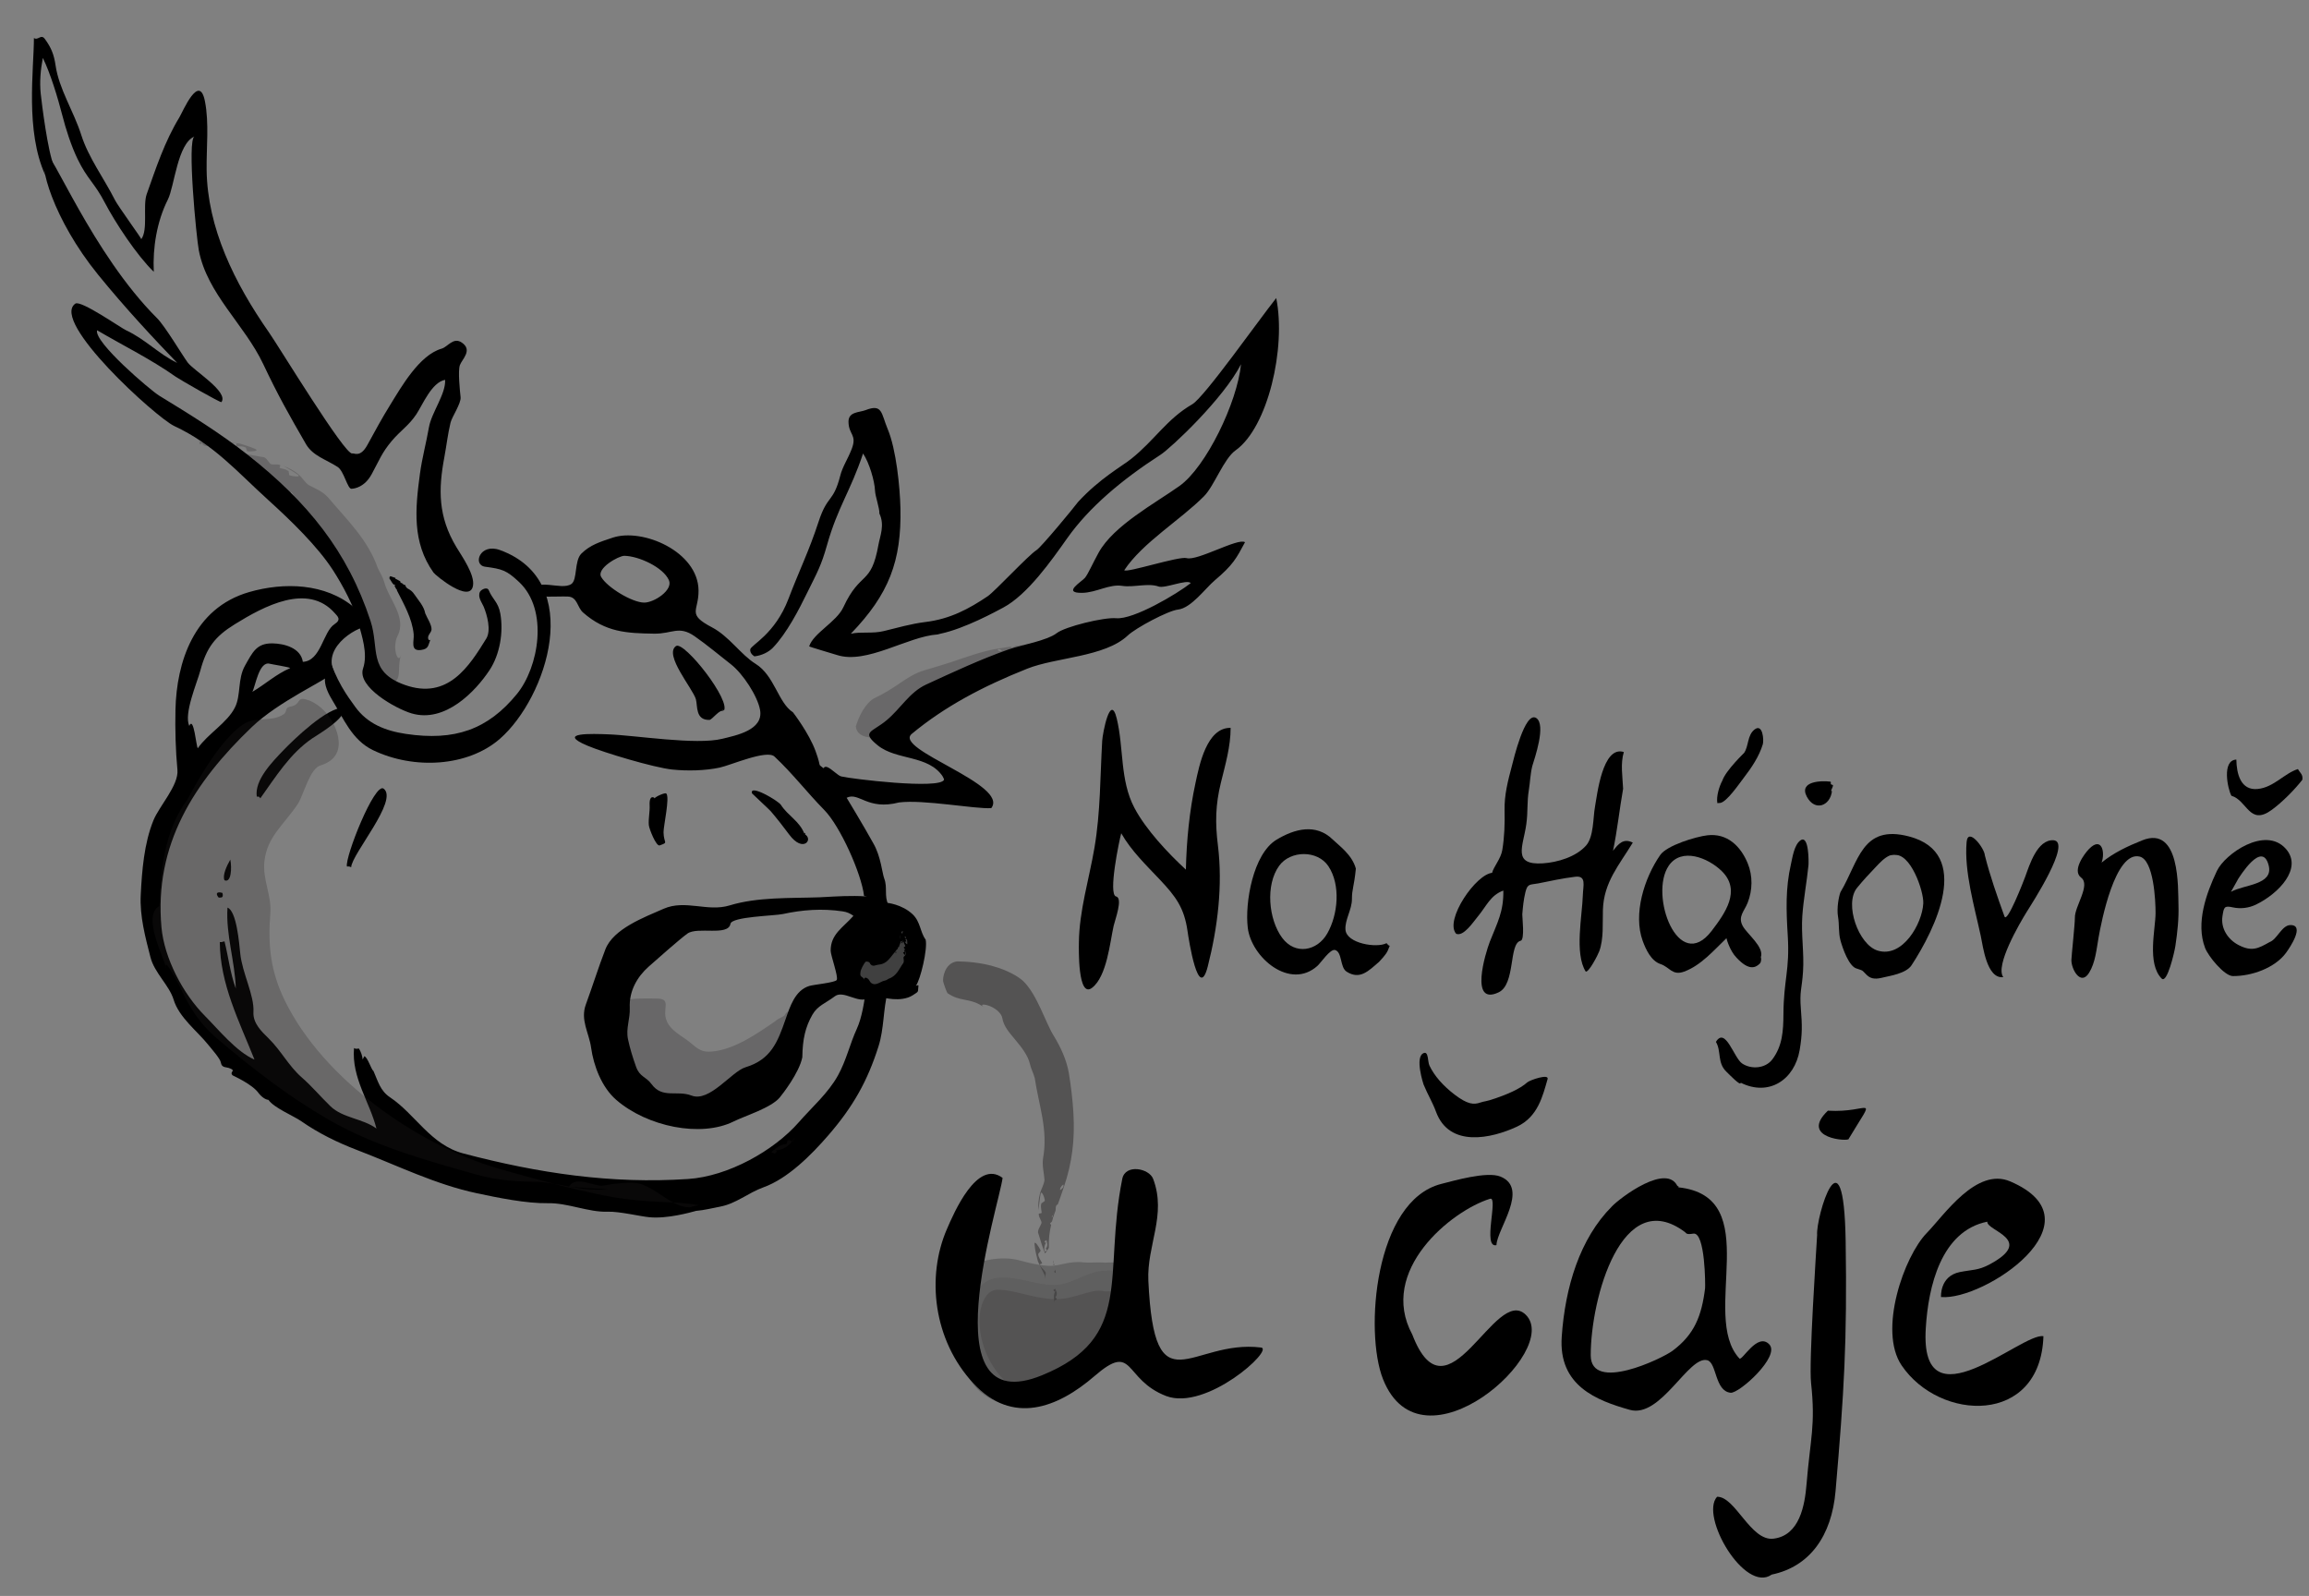<?xml version="1.0" encoding="utf-8"?>
<!-- Generator: Adobe Illustrator 15.0.0, SVG Export Plug-In . SVG Version: 6.00 Build 0)  -->
<!DOCTYPE svg PUBLIC "-//W3C//DTD SVG 1.1//EN" "http://www.w3.org/Graphics/SVG/1.1/DTD/svg11.dtd">
<svg version="1.1" id="Layer_1" xmlns="http://www.w3.org/2000/svg" xmlns:xlink="http://www.w3.org/1999/xlink" x="0px" y="0px"
	 width="305.985px" height="211.49px" viewBox="0 0 305.985 211.49" enable-background="new 0 0 305.985 211.49"
	 xml:space="preserve">
<rect x="0" y="0" width="305.985" height="211.49" fill="#808080" stroke="none"/>
<g opacity="0.25">
	<path fill="#231F20" d="M37.45,85.942l-0.147-0.085c0.019,0.028,0.033,0.064,0.041,0.114C37.364,86.012,37.404,85.973,37.45,85.942
		z"/>
	<polygon fill="#231F20" points="37.164,85.78 37.137,85.766 37.104,85.775 	"/>
	<path fill="#231F20" d="M36.862,85.723c0.045,0.032,0.096,0.042,0.146,0.047C36.976,85.736,36.928,85.718,36.862,85.723z"/>
	<path fill="#231F20" d="M37.061,85.866c-0.003-0.04,0.003-0.078,0.042-0.091h0.001l-0.095-0.005
		C37.032,85.795,37.05,85.829,37.061,85.866z"/>
	<path fill="#231F20" d="M37.061,85.866l0.016,0.101C37.074,85.932,37.069,85.898,37.061,85.866z"/>
	<path fill="#231F20" d="M36.668,86.621c-0.034,0.015,0.063-0.206-0.006-0.174c-0.138,0.018-0.266,0.089-0.365,0.057
		c-0.06,0.04-0.062-0.237-0.125-0.199c-0.141,0.034-0.448,0.313-0.294,0.323c0.229,0.004,0.399-0.012,0.631,0.026
		c0.209-0.025,0.434-0.049,0.665-0.03c0.059,0.016,0.101,0.06,0.144,0.101c-0.049-0.068-0.1-0.136-0.159-0.205
		C37.086,86.409,36.834,86.631,36.668,86.621z"/>
	<path fill="#231F20" d="M38.445,86.629l-0.109,0.036c-0.032-0.208-0.177-0.21-0.325-0.214l-0.006,0.133
		c0.073,0.024,0.112-0.031,0.078-0.109c0.065,0.201,0.186,0.291,0.332,0.332C38.435,86.744,38.468,86.676,38.445,86.629z"/>
	<polygon fill="#231F20" points="38.502,86.826 38.415,86.807 38.409,86.827 38.503,86.832 	"/>
	<path fill="#231F20" d="M34.644,85.78c0.019-0.013,0.041-0.026,0.066-0.038l-0.297,0.052C34.5,85.887,34.569,85.835,34.644,85.78z"
		/>
</g>
<g opacity="0.24">
	<path fill="#231F20" d="M140.104,84.204l-0.32,0.015c0.058,0.027,0.116,0.073,0.181,0.15
		C140.04,84.415,140.063,84.305,140.104,84.204z"/>
	<polygon fill="#231F20" points="139.488,84.231 139.432,84.234 139.39,84.284 	"/>
	<path fill="#231F20" d="M138.958,84.432c0.1,0.011,0.19-0.018,0.275-0.061C139.149,84.347,139.057,84.358,138.958,84.432z"/>
	<path fill="#231F20" d="M139.409,84.485c-0.043-0.066-0.07-0.138-0.021-0.199l0.002-0.002l-0.156,0.088
		C139.296,84.391,139.356,84.43,139.409,84.485z"/>
	<path fill="#231F20" d="M139.409,84.485c0.042,0.063,0.103,0.12,0.125,0.157C139.497,84.583,139.455,84.53,139.409,84.485z"/>
	<path fill="#231F20" d="M139.512,86.183c-0.045,0.061-0.101-0.417-0.19-0.295c-0.227,0.171-0.4,0.415-0.628,0.455
		c-0.085,0.124-0.339-0.375-0.426-0.25c-0.226,0.175-0.723,0.928-0.364,0.83c0.533-0.171,0.868-0.362,1.348-0.523
		c0.372-0.25,0.729-0.532,1.127-0.751c0.115-0.037,0.228-0.011,0.341,0.01c-0.15-0.061-0.306-0.117-0.478-0.168
		C140.008,85.385,139.825,86.027,139.512,86.183z"/>
	<path fill="#231F20" d="M142.47,84.325l-0.163,0.165c-0.256-0.339-0.516-0.191-0.764-0.041l0.129,0.232
		c0.144-0.035,0.154-0.17,0.018-0.268c0.316,0.275,0.594,0.308,0.881,0.257C142.551,84.54,142.553,84.39,142.47,84.325z"/>
	<polygon fill="#231F20" points="142.739,84.629 142.57,84.67 142.577,84.712 142.745,84.64 	"/>
	<path fill="#231F20" d="M137.881,85.057c-0.711,0.148-1.384,0.264-2.046,0.366c-0.029,0.103-0.04,0.216-0.119,0.177
		c-0.069-0.07-0.133-0.109-0.191-0.131l-0.29,0.042l-0.091,0.061l-0.002,0.003c-0.04,0.066-0.007,0.134,0.042,0.195
		c0.049,0.041,0.097,0.09,0.14,0.145c-0.027-0.035-0.091-0.085-0.14-0.145c-0.059-0.048-0.119-0.083-0.185-0.095
		c-0.078,0.05-0.164,0.089-0.265,0.084c0.09-0.08,0.18-0.102,0.265-0.084l0.145-0.103l0.036-0.054l-0.663,0.094
		c-0.047,0.025-0.092,0.047-0.126,0.073c-0.14,0.102-0.277,0.205-0.434,0.005l-0.119,0.016l0.033,0.036
		c-0.021-0.01-0.039-0.021-0.055-0.032l-0.504,0.074c-0.081,0.117-0.158,0.255-0.247,0.353l-0.175-0.199
		c-0.011,0.128-0.052,0.222-0.114,0.282c0.128,0.112,0.25,0.242,0.351,0.315c0.173,0.199,0.11-0.532,0.36-0.132
		c-0.25-0.4-0.188,0.331-0.36,0.132c-0.101-0.073-0.223-0.203-0.351-0.315c-0.129,0.125-0.349,0.103-0.575-0.073
		c0.139-0.253,0.362-0.117,0.575,0.073c0.063-0.06,0.104-0.154,0.114-0.282l0.175,0.199c0.089-0.098,0.166-0.236,0.247-0.353
		l-1.001,0.16c-2.198,0.343-4.104,1.082-6.303,1.81c-1.201,0.385-2.376,0.739-3.57,1.091c-1.192,0.353-2.182,1.01-3.181,1.68
		c-1.005,0.685-2.011,1.348-3.401,2.005c-0.52,0.27-1.072,0.876-1.512,1.597c-0.443,0.719-0.752,1.55-0.934,2.132
		c0.103,0.915,0.788,1.253,1.393,1.387c0.615,0.133,1.187,0.111,1.249,0.104c0.937-0.093,1.206-0.242,1.442-0.52
		c0.232-0.262,0.454-0.655,1.223-0.848c-0.464,0.167-0.633-0.103-0.461-0.444c0.164-0.337,0.687-0.705,1.398-0.58
		c1.058,0.215,1.577-0.138,2.104-0.66c0.521-0.512,1.038-1.178,1.799-1.377c0.379-0.096,0.674-0.375,1.087-0.564
		c2.316-0.586,4.033-2.173,6.513-2.893c0.635-0.226,1.063-0.833,1.546-1.236c0.381-0.203,0.881-0.104,1.209-0.197
		c0.517-0.15,0.921-0.429,1.302-0.744c-0.462,0.209-0.781,0.424-1.294,0.644c-0.349,0.128,0.08-0.662,0.287-0.858
		c0.075-0.131,0.373,0.341,0.447,0.209c0.222-0.058,0.371-0.32,0.58-0.511c0.077-0.129,0.181,0.34,0.219,0.276
		c0.299-0.186,0.413-0.844,0.655-0.765c0.176,0.034,0.337,0.073,0.493,0.115c0.095,0.007,0.188,0.009,0.277-0.03l0.155-0.156
		c-0.078-0.133-0.132-0.306-0.186-0.479c0.094,0.006,0.24,0.086,0.333,0.094c-0.093-0.008-0.239-0.088-0.333-0.094
		c0.054,0.173,0.107,0.346,0.186,0.479c0.378-0.365,0.839-0.712,1.281-0.999l-0.014-0.041c-0.271,0.098-0.549,0.103-0.896-0.127
		c0.146,0.08,0.155,0.214,0.019,0.269l-0.156-0.214c0.224-0.18,0.451-0.363,0.75-0.064l0.132-0.188
		c0.091,0.051,0.112,0.2,0.151,0.324c0.053-0.018,0.105-0.041,0.158-0.065C138.306,85.292,137.881,85.057,137.881,85.057z"/>
	<path fill="#231F20" d="M134.99,85.663c0.034-0.024,0.078-0.046,0.125-0.07l-0.559,0.071
		C134.71,85.865,134.849,85.764,134.99,85.663z"/>
</g>
<g opacity="0.24">
	<path fill="#231F20" d="M29.462,60.044l0.392,0.177c-0.054-0.059-0.101-0.136-0.139-0.24C29.646,59.897,29.562,59.98,29.462,60.044
		z"/>
	<polygon fill="#231F20" points="30.211,60.396 30.279,60.429 30.355,60.415 	"/>
	<path fill="#231F20" d="M30.945,60.583c-0.109-0.078-0.233-0.115-0.357-0.137C30.673,60.523,30.786,60.575,30.945,60.583z"/>
	<path fill="#231F20" d="M30.444,60.233c0.015,0.084,0.006,0.162-0.085,0.181h-0.004l0.232,0.032
		C30.525,60.388,30.478,60.315,30.444,60.233z"/>
	<path fill="#231F20" d="M30.444,60.233c-0.013-0.082-0.055-0.168-0.062-0.214C30.396,60.094,30.417,60.165,30.444,60.233z"/>
	<path fill="#231F20" d="M31.299,58.757c0.096-0.016-0.115,0.416,0.073,0.382c0.396,0.027,0.78-0.025,1.099,0.13
		c0.193-0.022,0.177,0.566,0.366,0.542c0.389,0.049,1.553-0.033,1.039-0.29c-0.794-0.358-1.358-0.496-2.097-0.744
		c-0.655-0.081-1.293-0.108-1.947-0.159c-0.173-0.042-0.316-0.131-0.464-0.215l0.569,0.439
		C30.188,59.075,30.778,58.649,31.299,58.757z"/>
	<path fill="#231F20" d="M26.5,58.875l0.257-0.112c0.254,0.415,0.621,0.36,1,0.329l-0.09-0.273
		c-0.206-0.028-0.261,0.096-0.114,0.245c-0.324-0.387-0.707-0.525-1.113-0.555C26.438,58.641,26.403,58.787,26.5,58.875z"/>
	<polygon fill="#231F20" points="26.199,58.499 26.439,58.508 26.439,58.466 26.192,58.486 	"/>
	<path fill="#231F20" d="M32.58,60.909c0.904,0.466,1.711,0.991,2.457,1.554c0.112-0.038,0.216-0.099,0.265,0.002
		c0.013,0.111,0.042,0.197,0.082,0.268l0.318,0.256l0.139,0.054l0.004,0c0.094,0.001,0.119-0.072,0.123-0.157
		c-0.013-0.073-0.018-0.15-0.015-0.226c-0.002,0.048,0.018,0.142,0.015,0.226c0.016,0.087,0.045,0.169,0.097,0.241
		c0.117,0.05,0.233,0.114,0.324,0.217c-0.154-0.044-0.258-0.121-0.324-0.217l-0.224-0.084l-0.079-0.004
		c0.236,0.204,0.475,0.401,0.702,0.612c0.063,0.034,0.124,0.066,0.178,0.088c0.218,0.085,0.433,0.177,0.394,0.445l0.119,0.116
		l0.003-0.053c0.01,0.027,0.016,0.052,0.02,0.074l0.498,0.496c0.175,0.028,0.366,0.045,0.529,0.098l-0.039,0.284
		c0.127-0.048,0.248-0.047,0.355-0.006c0-0.191,0.018-0.386,0.001-0.532c0.036-0.287-0.582,0.128-0.432-0.335
		c-0.15,0.463,0.468,0.048,0.432,0.335c0.017,0.146-0.001,0.341-0.001,0.532c0.222,0.086,0.378,0.346,0.389,0.672
		c-0.35-0.045-0.393-0.35-0.389-0.672c-0.107-0.041-0.229-0.042-0.355,0.006l0.039-0.284c-0.163-0.053-0.354-0.07-0.529-0.098
		c0.32,0.328,0.638,0.665,0.956,1.014c2.002,2.275,3.86,4.356,5.457,7.049c0.847,1.465,1.504,2.96,1.995,4.471
		c0.483,1.506,1.122,2.835,1.606,4.233c0.479,1.391,1.123,2.717,0.886,4.316c-0.121,1.207,0.115,3.34,0.201,4.399
		c0.854,1.385,2.881,0.652,2.998,0.534c0.867-0.527,1.029-1.02,1.083-1.628c0.043-0.614-0.022-1.338,0.292-2.493
		c-0.328,1.52-1.258-0.818-0.469-2.434c0.63-1.208,0.343-2.455-0.178-3.641c-0.526-1.192-1.274-2.326-1.6-3.547
		c-0.163-0.614-0.534-1.17-0.851-1.845c-1.303-3.726-4.013-6.294-6.618-9.374c-0.735-0.795-1.723-1.16-2.539-1.6
		c-0.527-0.393-0.896-1.033-1.302-1.387c-0.645-0.547-1.322-0.872-1.999-1.124c0.666,0.401,1.191,0.654,1.896,1.161
		c0.454,0.353-0.705,0.204-1.077,0.075c-0.192-0.017-0.054-0.59-0.248-0.609c-0.278-0.217-0.664-0.249-1.047-0.362
		c-0.192-0.01,0.108-0.385,0.012-0.39c-0.483-0.221-1.158,0.059-1.351-0.23l-0.452-0.564c-0.103-0.097-0.207-0.189-0.34-0.252
		l-0.301-0.044c-0.014,0.164-0.086,0.33-0.16,0.496c-0.1-0.091-0.205-0.279-0.306-0.372c0.101,0.092,0.206,0.28,0.306,0.372
		c0.074-0.167,0.146-0.333,0.16-0.496c-0.72-0.117-1.514-0.271-2.234-0.412l-0.011,0.042c0.387,0.146,0.725,0.376,0.945,0.843
		c-0.106-0.183-0.021-0.288,0.176-0.208l0.019,0.287c-0.384-0.067-0.758-0.122-0.898-0.588l-0.281,0.033
		c-0.071-0.111,0.003-0.242,0.04-0.367c-0.076-0.029-0.154-0.053-0.234-0.076C32.257,60.388,32.582,60.906,32.58,60.909z"/>
	<path fill="#231F20" d="M36.063,63.143c-0.054-0.02-0.114-0.051-0.179-0.084l0.586,0.521
		C36.505,63.308,36.283,63.225,36.063,63.143z"/>
</g>
<g>
	<path fill="#231F20" d="M110.692,126.343c-0.136,0.121-0.145,0.209-0.027,0.264C110.681,126.558,110.689,126.36,110.692,126.343
		C110.663,126.418,110.692,126.343,110.692,126.343z"/>
	<path opacity="0.25" fill="#231F20" d="M105.929,139.243c-0.452,0.463-0.689,0.569-1.066,1.135
		c-0.244,0.705-0.386,1.448-0.743,2.11c-0.729,1.356-2.8,2.268-4.07,3.066c-2.853,1.793-6.298,3.217-9.651,1.942
		c-0.808-0.307-1.67-0.474-2.464-0.817c-0.81-0.35-1.451-1.014-2.258-1.398c-1.274-0.608-2.813-1.023-3.708-2.197
		c-1.146-1.5,0.013-3.01-0.32-4.633c-0.186-0.908-1.634-2.286-1.699-0.562c0.124-1.143-0.28-2.497,0.027-3.595
		c0.269-0.961,1.471-1.428,2.334-1.651c1.555-0.403,3.192-0.336,4.783-0.313c1.798,0.025,0.823,1.175,1.114,2.501
		c0.319,1.458,1.683,2.174,2.796,2.97c1.185,0.848,1.629,1.684,3.275,1.552c3.007-0.24,5.98-2.327,8.4-3.986
		c0.688-0.592,1.222-0.594,1.375-0.936c0.202-0.453,0.442-0.271,0.844-0.625c0.021,0.315,0.318,0.511,0.313,0.781
		c0.434-0.192,0.491-1.792,0.56-1.869c0.294-0.331,0.571-0.678,0.829-1.037c0.33-0.462,1.272,0.441,1.455-0.037
		c0.193,0.697-0.046,2.972-1.344,3.412"/>
</g>
<g opacity="0.47">
	<path fill="#231F20" d="M139.908,168.703l-0.051-0.462c-0.022,0.08-0.064,0.161-0.14,0.245
		C139.678,168.589,139.797,168.635,139.908,168.703z"/>
	<polygon fill="#231F20" points="139.816,167.816 139.81,167.735 139.755,167.668 	"/>
	<path fill="#231F20" d="M139.577,167.029c-0.009,0.142,0.027,0.276,0.075,0.403C139.675,167.316,139.656,167.181,139.577,167.029z"
		/>
	<path fill="#231F20" d="M139.545,167.669c0.066-0.053,0.139-0.081,0.207-0.005l0.003,0.004l-0.103-0.236
		C139.637,167.52,139.6,167.601,139.545,167.669z"/>
	<path fill="#231F20" d="M139.545,167.669c-0.063,0.052-0.118,0.132-0.154,0.159C139.449,167.783,139.502,167.728,139.545,167.669z"
		/>
	<path fill="#231F20" d="M137.778,167.577c-0.066-0.08,0.428-0.09,0.295-0.245c-0.189-0.374-0.448-0.694-0.48-1.059
		c-0.122-0.164,0.406-0.44,0.29-0.603c-0.169-0.379-0.808-1.398-0.789-0.801c0.073,0.902,0.255,1.484,0.443,2.264
		c0.277,0.628,0.615,1.212,0.894,1.833c0.053,0.176,0.043,0.345,0.034,0.513c0.043-0.221,0.083-0.449,0.115-0.703
		C138.663,168.439,137.965,168.09,137.778,167.577z"/>
	<path fill="#231F20" d="M140.05,172.136l-0.187-0.236c0.327-0.374,0.147-0.751-0.036-1.12l-0.225,0.18
		c0.052,0.214,0.19,0.234,0.277,0.036c-0.248,0.455-0.258,0.87-0.177,1.293C139.835,172.257,139.989,172.258,140.05,172.136z"/>
	<polygon fill="#231F20" points="139.759,172.538 139.703,172.289 139.66,172.297 139.748,172.546 	"/>
	<path fill="#231F20" d="M138.993,165.353c-0.049-1.066,0.076-2.072,0.306-3.042c-0.085-0.082-0.186-0.146-0.107-0.241
		c0.101-0.068,0.169-0.141,0.221-0.212l0.119-0.423l-0.004-0.154l-0.002-0.004c-0.034-0.084-0.117-0.069-0.201-0.026
		c-0.064,0.049-0.137,0.095-0.211,0.131c0.049-0.023,0.128-0.09,0.211-0.131c0.079-0.062,0.147-0.129,0.195-0.214
		c0.002-0.132,0.019-0.269,0.089-0.403c0.009,0.16-0.022,0.292-0.089,0.403l0.008,0.244l0.028,0.074
		c0.097-0.319,0.203-0.635,0.325-0.952c0.008-0.076,0.019-0.148,0.019-0.207c0.002-0.242,0.002-0.482,0.278-0.598l0.063-0.171
		l-0.055,0.028c0.022-0.024,0.045-0.045,0.065-0.06l0.261-0.726c-0.048-0.17-0.121-0.346-0.146-0.519l0.284-0.138
		c-0.105-0.08-0.16-0.184-0.174-0.299c-0.179,0.115-0.372,0.218-0.498,0.318c-0.286,0.138,0.392,0.422-0.119,0.565
		c0.511-0.144-0.167-0.428,0.119-0.565c0.126-0.101,0.319-0.203,0.498-0.318c-0.027-0.242,0.131-0.532,0.426-0.751
		c0.135,0.322-0.126,0.556-0.426,0.751c0.014,0.115,0.068,0.219,0.174,0.299l-0.284,0.138c0.025,0.173,0.099,0.349,0.146,0.519
		l0.497-1.45c1.073-3.17,1.432-6.205,1.242-9.624c-0.109-1.86-0.319-3.614-0.609-5.38c-0.302-1.758-1.055-3.4-2.043-5.02
		c-1.018-1.62-2.168-5.424-4.008-7.185c-0.719-0.666-2.175-1.465-3.922-1.952c-1.738-0.509-3.634-0.65-4.858-0.658
		c-1.67,0.251-1.907,2.265-1.824,2.671c0.099,0.421,0.512,1.502,0.573,1.54c0.838,0.563,1.436,0.707,2.226,0.862
		c0.762,0.151,1.779,0.337,2.688,1.082c-0.657-0.453-0.246-0.543,0.518-0.295c0.759,0.242,1.708,0.924,1.832,1.647
		c0.158,1.042,0.881,1.879,1.713,2.876c0.823,0.979,1.7,2.09,1.954,3.238c0.124,0.574,0.438,1.152,0.631,1.835
		c0.532,3.623,1.8,6.849,1.097,10.673c-0.135,1.008,0.142,1.935,0.196,2.822c-0.059,0.638-0.466,1.288-0.601,1.801
		c-0.209,0.81-0.235,1.52-0.22,2.229c0.131-0.773,0.152-1.325,0.302-2.166c0.117-0.559,0.523,0.455,0.558,0.841
		c0.066,0.172-0.543,0.354-0.479,0.525c-0.094,0.343,0.03,0.686,0.061,1.082c0.066,0.179-0.417,0.104-0.385,0.194
		c-0.023,0.55,0.525,1.003,0.329,1.326l-0.34,0.696c-0.049,0.141-0.088,0.283-0.088,0.436l0.096,0.295
		c0.158-0.07,0.345-0.09,0.532-0.107c-0.04,0.137-0.168,0.328-0.205,0.469c0.037-0.141,0.165-0.332,0.205-0.469
		c-0.188,0.018-0.374,0.037-0.532,0.107c0.217,0.714,0.462,1.518,0.72,2.246l0.044-0.011c-0.074-0.428-0.038-0.853,0.278-1.292
		c-0.113,0.19-0.252,0.168-0.274-0.054l0.255-0.164c0.12,0.386,0.257,0.756-0.086,1.121l0.176,0.24
		c-0.063,0.121-0.218,0.12-0.349,0.148c0.013,0.084,0.034,0.168,0.056,0.253C138.693,165.914,138.99,165.352,138.993,165.353z"/>
	<path fill="#231F20" d="M139.536,161.029c0.002,0.059-0.005,0.13-0.011,0.204c0.085-0.266,0.18-0.532,0.284-0.799
		C139.533,160.547,139.525,160.79,139.536,161.029z"/>
</g>
<g opacity="0.47">
	<path fill="#231F20" d="M150.992,171.857c0.961-2.509-2.477-3.766-4.555-3.451c-2.348,0-4.375,1.884-6.726,1.884
		c-2.613,0-5.003-1.26-7.604-0.941c-4.938,0.628-4.188,9.892,0.385,13.972c5.105,4.391,8.918-1.109,12.709-4.876
		c1.766-1.881,4.316-3.765,5.549-5.959"/>
	<g opacity="0.85">
		<path fill="#202020" d="M146.994,175.832l-0.467,0.403c0.1-0.048,0.213-0.085,0.35-0.103
			C147.013,176.076,146.99,175.96,146.994,175.832z"/>
		<polygon fill="#202020" points="146.091,176.61 146.007,176.681 145.97,176.774 		"/>
		<path fill="#202020" d="M145.398,177.435c0.156-0.118,0.277-0.254,0.383-0.396C145.642,177.125,145.509,177.25,145.398,177.435z"
			/>
		<path fill="#202020" d="M146.105,176.912c-0.1,0-0.178-0.024-0.137-0.135l0.002-0.003l-0.189,0.265
			C145.886,176.975,145.996,176.934,146.105,176.912z"/>
		<path fill="#202020" d="M146.105,176.912c0.096-0.001,0.217-0.03,0.27-0.028C146.287,176.883,146.197,176.892,146.105,176.912z"/>
		<path fill="#202020" d="M147.136,178.16c-0.037,0.106-0.367-0.211-0.439,0.001c-0.26,0.424-0.363,0.839-0.709,1.189
			c-0.07,0.217-0.693,0.125-0.762,0.344c-0.24,0.434-0.627,1.741-0.133,1.181c0.361-0.431,0.639-0.791,0.908-1.137
			c0.277-0.344,0.553-0.719,0.854-1.072c0.42-0.673,0.85-1.357,1.348-2.054c0.158-0.178,0.346-0.312,0.535-0.448l-0.836,0.504
			C147.49,176.883,147.539,177.633,147.136,178.16z"/>
		<path fill="#202020" d="M150.158,172.754l-0.035,0.329c-0.553,0.202-0.729,0.635-0.955,1.078l0.332-0.027
			c0.164-0.23,0.072-0.329-0.168-0.198c0.598-0.267,0.973-0.688,1.221-1.176C150.419,172.73,150.296,172.659,150.158,172.754z"/>
		<polygon fill="#202020" points="150.683,172.467 150.552,172.76 150.595,172.768 150.699,172.462 		"/>
		<path fill="#3D3D3D" d="M144.136,179.326c-0.965,1.036-1.886,2.002-2.873,2.854c-0.007,0.127,0.019,0.246-0.122,0.3
			c-0.135,0.015-0.248,0.048-0.349,0.092l-0.45,0.349l-0.131,0.15l-0.003,0.006c-0.048,0.104,0.025,0.135,0.124,0.142
			c0.091-0.012,0.185-0.014,0.272-0.008c-0.056-0.004-0.177,0.015-0.272,0.008c-0.111,0.015-0.223,0.043-0.333,0.095
			c-0.12,0.124-0.258,0.246-0.431,0.331c0.14-0.159,0.283-0.265,0.431-0.331l0.212-0.242l0.043-0.087
			c-0.351,0.257-0.712,0.492-1.087,0.703l-0.207,0.169c-0.23,0.207-0.489,0.401-0.766,0.288l-0.213,0.075l0.058,0.02
			c-0.037,0.002-0.07-0.001-0.097-0.006c-0.302,0.099-0.608,0.172-0.916,0.209c-0.177,0.118-0.375,0.245-0.592,0.316
			c-0.002,0-0.153-0.139-0.218-0.215c-0.085,0.109-0.216,0.176-0.369,0.197c0.16,0.147,0.327,0.298,0.496,0.385
			c0.277,0.214,0.477-0.464,0.817-0.111c-0.341-0.353-0.54,0.325-0.817,0.111c-0.169-0.087-0.336-0.237-0.496-0.385
			c-0.319,0.049-0.722-0.117-0.926-0.42c0.425-0.054,0.651,0.17,0.926,0.42c0.153-0.021,0.284-0.088,0.369-0.197
			c0.064,0.076,0.216,0.215,0.218,0.215c0.217-0.071,0.415-0.198,0.592-0.316c-0.602,0.076-1.201,0.019-1.77-0.175
			c-1.831-0.687-3.149-2.23-4.046-3.867c-0.893-1.661-1.437-3.555-1.411-5.505c0.027-1.047,0.248-2.067,0.692-2.843
			c0.457-0.797,1.037-1.122,1.692-1.145c0.246,0.003,0.746,0.023,1.175,0.089c0.446,0.062,0.917,0.157,1.421,0.274
			c1.011,0.231,2.145,0.558,3.476,0.756c0.682,0.089,1.329,0.173,2.231,0.11c0.832-0.066,1.573-0.252,2.23-0.436
			c1.293-0.375,2.417-0.75,3.174-0.646c0.137,0.016,0.264,0.029,0.367,0.048c0.023,0.007,0.051,0.008,0.072,0.016
			c0.045,0.005-0.012,0.01,0.127,0.013c0.102,0,0.201,0.01,0.309-0.001c0.102-0.007,0.242-0.019,0.223-0.011
			c0.152,0.019,0.473,0.05,0.744,0.12c0.273,0.064,0.5,0.176,0.535,0.183c0.072,0.031,0.137,0.082,0.162,0.137
			c0.408,0.018,0.939,0.25,1.494,0.254c0.545,0.029,1.117-0.253,1.178-0.321c1.043-0.745,0.992-1.785,0.33-2.593
			c-0.33-0.415-0.84-0.804-1.428-1.148c-0.604-0.348-1.299-0.688-2.264-1.012c0.66,0.199,0.811,0.388,0.699,0.466
			c-0.119,0.088-0.502,0.087-1.037,0.09c-0.264,0-0.584,0.003-0.912,0.021c-0.109,0.01-0.223,0.004-0.346-0.011l-0.545-0.01
			c-0.731,0-1.451,0.049-2.077-0.013c-0.92-0.108-1.773,0.036-2.437,0.171c-0.675,0.146-1.131,0.247-1.374,0.276
			c-1.074,0.107-2.768-0.187-4.74-0.74c-0.501-0.131-1.065-0.208-1.699-0.222c-0.315-0.009-0.648-0.002-0.994,0.023
			c-0.17,0.01-0.337,0.026-0.592,0.056c-0.223,0.032-0.445,0.064-0.668,0.115c-1.177,0.194-2.273,0.749-3.108,1.54
			c-0.877,0.839-1.307,1.652-1.635,2.473c-0.606,1.626-0.633,3.119-0.489,4.542c0.16,1.423,0.536,2.779,1.075,4.113
			c0.546,1.331,1.248,2.646,2.223,3.941c0.538,0.677,1.199,1.214,1.969,1.665c0.726,0.406,1.503,0.729,2.328,0.973
			c0.578,0.218,1.208-0.453,1.872-0.311c0.659,0.146,1.34,0.189,1.896,0.116c1.776-0.258,2.838-0.181,3.603-0.92
			c-0.97,0.718-1.766,0.453-3.506,0.82c-0.596,0.082-0.388-0.078,0.013-0.29c0.404-0.218,0.934,0.358,1.207,0.188
			c0.211-0.18,0.84,0.082,1.04-0.135c0.532-0.271,0.848-0.71,1.223-1.135c0.127-0.218,0.408,0.137,0.474,0.025
			c0.555-0.553,0.534-1.326,0.962-1.548l0.851-0.523c0.155-0.118,0.304-0.238,0.43-0.392l0.175-0.343
			c-0.181-0.017-0.34-0.099-0.498-0.184c0.146-0.115,0.404-0.235,0.55-0.35c-0.146,0.114-0.403,0.234-0.55,0.35
			c0.158,0.085,0.317,0.167,0.498,0.184c0.426-0.823,0.93-1.724,1.438-2.53l-0.041-0.017c-0.351,0.429-0.758,0.798-1.381,1.048
			c0.254-0.12,0.334-0.019,0.157,0.206l-0.333,0.018c0.242-0.442,0.482-0.886,1.07-1.021l0.101-0.326
			c0.16-0.074,0.268,0.022,0.386,0.075l0.203-0.258C144.879,178.977,144.135,179.325,144.136,179.326z"/>
		<path fill="#202020" d="M139.98,183.311l0.189-0.191c-0.299,0.209-0.606,0.405-0.925,0.584
			C139.543,183.774,139.771,183.544,139.98,183.311z"/>
	</g>
</g>
<g>
	<g>
		<path d="M216.377,111.659c-1.26-0.624-1.904,0.173-2.623,1.085c0.572-2.718,0.854-5.487,1.338-8.221c-0.164-0.006,0,0,0,0
			c-0.072-1.613-0.373-3.322,0.094-4.867c-2.828-0.902-3.539,5.717-3.822,7.263c-0.262,1.435-0.156,3.972-1.178,5.127
			c-1.336,1.509-3.797,2.239-5.738,2.362c-4.098,0.26-2.586-2.296-2.191-5.142c0.258-1.852,0.057-2.839,0.359-4.681
			c0.135-0.813,0.188-2.063,0.438-3.063c0.279-0.945,1.895-5.51,0.514-6.378c-1.49-0.924-3.006,5.555-3.209,6.328
			c-0.529,2.004-1.02,3.852-0.975,5.912c0.039,1.755-0.014,3.536-0.305,5.271c-0.197,1.167-1.14,2.172-1.364,3.048
			c0.033,0.011,0.059-0.003,0.08-0.039c-2.164,0.087-6.42,6.282-4.826,8.079c0.967,0.41,2.268-1.566,2.832-2.242
			c1.182-1.412,1.691-2.857,3.419-3.487c0.047,2.793-0.781,4.223-1.788,6.773c-0.598,1.549-2.723,8.554,1.163,6.716
			c2.271-1.076,1.322-6.489,2.92-6.836c0.582-0.125,0.193-3.215,0.217-3.494c0.076-0.986,0.178-1.979,0.412-2.942
			c0.291-1.188,0.611-0.956,1.707-1.166c1.615-0.327,3.236-0.679,4.875-0.879c1.547-0.19,1.063,1.162,1.029,2.447
			c-0.076,2.683-1.131,7.725,0.385,10.121c0.416,0.113,1.604-2.188,1.789-2.688c0.615-1.67,0.428-3.759,0.486-5.508
			C212.536,116.897,214.555,114.657,216.377,111.659L216.377,111.659z"/>
		<path d="M305.104,103.329C304.92,103.353,305.104,103.329,305.104,103.329c0.111-0.703-0.314-0.907-0.582-1.415
			c-1.803,0.558-3.184,2.412-5.314,2.637c-2.299,0.244-2.822-2.056-2.85-3.894c-1.975,0.08-1.129,3.954-0.654,4.794
			c2.098,0.607,2.379,4.021,5.32,1.889C302.458,106.3,304.147,104.574,305.104,103.329L305.104,103.329z"/>
		<path d="M227.946,106.404c0.873-0.103,2.513-2.527,3.144-3.345c1.01-1.307,2.028-2.821,2.515-4.429
			c0.162-0.539,0-2.825-1.105-1.95c-0.969,0.767-0.747,2.183-1.378,3.098c0.102-0.088-2.407,2.283-2.878,3.663
			c-0.406,0.746-0.82,2.083-0.664,2.984C227.702,106.417,227.823,106.411,227.946,106.404L227.946,106.404z"/>
		<path d="M283.899,111.354c-1.904,0.76-3.805,1.646-5.402,2.955c0.504-1.332,0.033-3.552-1.674-1.795
			c-0.582,0.599-2.279,2.848-1.037,3.782c1.299,0.977-0.865,3.812-0.826,5.321c0.014,0.765-0.459,5.117-0.463,5.61
			c-0.01,1.231,1.24,3.46,2.338,1.695c0.848-1.359,0.992-3.152,1.266-4.695c0.352-1.997,2.186-11.505,5.445-10.715
			c1.861,0.452,2.11,5.83,2.106,7.473c-0.005,2.144-1.165,6.691,0.806,8.689c0.721,0.729,1.697-3.493,1.819-4.314
			c0.279-1.879,0.47-3.595,0.409-5.477C288.618,117.744,288.944,109.34,283.899,111.354z"/>
		<path d="M303.504,122.589c-1.117,0.021-1.748,1.893-2.725,2.245c-1.496,0.84-2.35,1.324-4.133,0.398
			c-1.41-0.731-2.381-2.21-2.127-3.833c0.186-1.181,0.23-1.41,1.355-1.161c1.039,0.229,2.123,0.097,3.082-0.364
			c2.969-1.432,6.273-4.815,3.944-7.41c-2.729-3.04-8.058,0.694-9.118,2.947c-1.412,2.998-2.824,6.887-1.572,10.196
			c0.426,1.123,2.563,3.728,3.682,3.738c2.479,0.022,5.553-1.059,7.041-3.068C303.446,125.58,305.497,122.542,303.504,122.589
			C302.997,122.598,303.752,122.583,303.504,122.589z M296.516,116.598c0.285-0.422,3.261-5.3,4.125-1.915
			c0.666,2.61-3.303,2.526-5,3.502C295.713,118.027,296.831,116.111,296.516,116.598
			C296.797,116.182,296.342,116.866,296.516,116.598z"/>
		<path d="M272.116,111.346c-2.145-0.11-3.176,3.3-3.734,4.825c-0.217,0.595-2.408,6.232-2.75,5.274
			c-0.961-2.669-1.916-5.356-2.605-8.11c-0.051-0.936-2.234-3.803-2.414-1.751c-0.344,3.886,1.059,8.653,1.871,12.424
			c0.293,1.359,0.799,5.749,2.986,5.48c-1.115-1.516,2.158-7.115,3.094-8.627C269.204,119.828,274.635,111.5,272.116,111.346
			C270.065,111.241,272.264,111.356,272.116,111.346z"/>
		<path d="M228.79,124.324c0.029,0.195,0.473,1.701,1.326,2.576c1.668,1.813,2.533,1.287,3,0.875
			c0.172-0.157,0.141-0.126,0.227-0.332c0.037-0.276,0.08-0.277,0.004-0.605c0.467-1.349-1.828-3.068-2.4-4.122
			c-0.682-1.257,0.203-1.951,0.65-3.087c0.652-1.654,0.691-3.558,0.014-5.209c-0.939-2.293-2.729-4.04-5.355-3.729
			c-1.51,0.179-5.354,1.326-6.246,2.613c-2.133,3.079-3.611,7.835-2.32,11.384c0.412,1.127,1.119,2.658,2.359,3.065
			c1.201,0.393,1.557,1.578,3.121,1.005C225.405,127.943,227.12,125.925,228.79,124.324
			C228.809,124.448,228.766,124.346,228.79,124.324z M226.838,123.343c-4.424,5.813-8.34-4.787-5.691-8.634
			c1.686-2.445,5.191-1.046,6.998,0.707C230.815,118.007,228.555,121.082,226.838,123.343
			C225.905,124.569,227.04,123.079,226.838,123.343z"/>
		<path d="M227.389,138.065c0.744,1.228,0.145,2.782,1.406,3.969c0.322,0.303,1.934,2.002,1.871,1.439
			c3.752,1.88,7.15-0.389,7.824-4.333c0.361-2.109,0.329-3.313,0.161-5.425c-0.193-2.403,0.128-2.59,0.284-4.969
			c0.162-2.455-0.264-4.904-0.096-7.352c0.156-2.252,0.592-4.48,0.816-6.727c0.035-0.371,0.086-4.151-1.08-3.292
			c-0.818,0.603-1.039,2.253-1.246,3.159c-0.732,3.195-0.621,6.157-0.42,9.433c0.285,4.625-0.544,5.835-0.571,10.435
			c-0.014,2.168-0.12,4.203-1.481,5.997c-0.908,1.194-2.777,1.349-3.998,0.527C229.778,140.199,228.653,136.005,227.389,138.065
			C227.504,138.254,227.389,138.065,227.389,138.065z"/>
		<path d="M252.971,110.841c-6.248-1.63-6.645,3.318-9.078,7.388c-0.223,0.573-0.512,2.148-0.322,3.243
			c0.186,1.061,0.037,2.091,0.324,3.148c0.268,0.979,1.117,3.506,2.188,3.742c0.951,0.286,0.715,0.3,1.326,0.869
			c0.625,0.583,1.324,0.511,2.234,0.279c0.723-0.184,2.941-0.487,3.67-1.594C256.409,123.183,261.461,113.054,252.971,110.841
			L252.971,110.841z M248.829,125.97c-2.535-0.762-4.461-6.185-2.742-8.31c0.773-0.955,1.654-1.897,2.504-2.787
			c0.527-0.551,1.131-1.218,1.854-1.515c0.107-0.043,1.139-0.153,0.527-0.038c2.186-0.42,3.979,4.78,3.898,6.391
			C254.739,122.4,252.12,126.988,248.829,125.97C246.159,125.167,252.092,126.979,248.829,125.97z"/>
		<path d="M242.584,103.586c-1.182-0.163-4.236-0.087-3.15,1.978c1.07,2.026,3.119,1.229,3.336-0.745
			c-0.363,0.171,0.375-0.815,0.051-0.815C242.45,103.924,242.709,103.78,242.584,103.586L242.584,103.586z"/>
		<path d="M183.734,124.987c-1.244,0.683-5.289,0.056-5.432-1.775c-0.104-1.324,0.857-2.656,0.854-4.068
			c-0.004-1.338,0.273-1.551,0.521-4.035c-0.504-1.848-2.199-3.017-3.064-3.859c-2.221-2.16-5.037-1.437-7.463,0.035
			c-3.111,1.887-4.195,8.395-3.797,11.661c0.479,3.953,5.613,8.308,9.234,5.048c0.447-0.401,1.686-2.265,2.326-2.104
			c0.98,0.266,0.637,2.292,1.533,2.868c1.766,1.133,2.893-0.081,4.313-1.302c0.873-0.945,1.074-1.188,1.406-2.12
			C183.917,125.274,183.89,125.1,183.734,124.987C183.632,125.042,183.734,124.987,183.734,124.987z M175.89,123.698
			c-1.328,2.342-4.264,2.904-5.984,0.574c-1.805-2.439-2.232-7.005-0.395-9.54c1.504-2.073,5.098-2.088,6.523,0.05
			C177.689,117.264,177.314,121.213,175.89,123.698C175.314,124.712,176.656,122.363,175.89,123.698z"/>
		<path d="M157.152,115.24c-2.316-2.128-5.303-5.292-6.832-8.204c-1.922-3.656-1.383-7.91-2.33-11.813
			c-0.844-3.48-1.869,1.946-1.928,2.939c-0.277,4.778-0.219,9.453-1.029,14.198c-0.708,4.147-2.02,8.341-2.06,12.559
			c-0.007,0.688-0.173,7.455,1.745,5.983c1.965-1.507,2.379-6.066,2.86-8.209c0.168-0.75,1.275-3.684,0.324-3.896
			c-1.088-0.244,0.43-7.474,0.682-8.376c1.318,2.313,3.275,4.192,5.086,6.11c2.145,2.27,3.258,3.761,3.697,6.836
			c0.164,1.16,1.459,9.52,2.686,4.698c1.311-5.153,2-10.742,1.342-16.044c-0.369-2.964-0.328-5.355,0.393-8.292
			c0.586-2.393,1.295-4.791,1.293-7.275c-3.18-0.065-4.158,4.991-4.652,7.284C157.615,107.498,157.238,111.396,157.152,115.24
			C157.152,115.24,157.25,110.931,157.152,115.24z"/>
	</g>
	<path fill-rule="evenodd" clip-rule="evenodd" d="M188.687,139.542c0.635-0.229,0.49,1.142,0.742,1.665
		c0.654,1.379,1.82,2.685,3.309,3.828c1.742,1.326,2.543,1.378,3.441,1.068c0.557-0.195,0.643-0.085,2.02-0.562
		c1.46-0.503,3.179-1.205,4.2-2.115c0.338-0.3,2.896-1.177,2.686-0.432c-0.645,2.236-1.283,5.013-4.059,6.306
		c-3.366,1.567-8.968,2.834-10.733-1.986c-0.471-1.279-1.074-2.217-1.643-3.599C188.65,143.715,187.41,140.003,188.687,139.542z"/>
	<path fill-rule="evenodd" clip-rule="evenodd" d="M244.989,150.91c0.184,0.414-6.66-0.005-2.76-3.726
		C247.909,147.529,248.735,144.647,244.989,150.91C244.989,150.91,245.268,150.447,244.989,150.91z"/>
	<path fill-rule="evenodd" clip-rule="evenodd" d="M222.36,157.335c11.711,1.19,2.854,16.981,8.143,22.686
		c0.35,0.377,2.389-3.521,3.961-1.867c1.502,1.572-3.988,6.517-5.125,6.41c-2.107-0.223-1.824-3.951-3.074-4.306
		c-2.463-0.715-6.156,7.725-10.279,6.571c-4.408-1.243-9.49-3.186-9.027-9.705c0.451-6.517,2.373-12.98,6.67-17.274
		C214.676,158.749,221.006,153.936,222.36,157.335C222.622,157.358,222.174,156.864,222.36,157.335z M223.28,163.265
		c-8.348-6.252-12.482,8.77-12.48,16.332c0.002,4.988,9.482,0.424,10.842-0.594c2.895-2.154,3.857-4.615,4.313-8.287
		c0.037-0.325,0.037-7.505-1.566-7.24C223.456,163.629,223.499,163.438,223.28,163.265z"/>
	<path fill-rule="evenodd" clip-rule="evenodd" d="M240.803,163.649c-0.184-2.322,3.521-14.755,3.781,0.814
		c0.203,13.321-0.201,19.956-1.338,33.13c-0.514,5.936-3.418,10.016-8.461,11.066c-3.568,2.528-9.564-7.745-7.242-10.314
		c2.42-0.052,4.447,5.922,7.477,5.554c3.465-0.418,4.15-4.435,4.379-7.21c0.503-6.119,1.211-7.775,0.6-13.432
		C239.698,180.48,240.678,165.899,240.803,163.649L240.803,163.649z"/>
	<path fill-rule="evenodd" clip-rule="evenodd" d="M187.158,176.857c4.668,12.167,10.969-6.679,15.044-2.618
		c4.795,4.77-13.798,21.467-18.929,8.519c-2.479-6.258-1.107-23.655,7.738-25.874c1.492-0.368,6.023-1.71,7.831-0.966
		c3.857,1.571-0.479,6.963-0.534,9.084c-1.9,0.457,0.292-6.497-0.848-6.144C192.314,160.448,182.58,168.406,187.158,176.857
		C187.929,178.281,187.158,176.857,187.158,176.857z"/>
	<path fill-rule="evenodd" clip-rule="evenodd" d="M259.721,168.566c1.691-0.331,2.381-0.201,3.889-0.986
		c6.215-3.315-0.408-4.479-0.252-5.688c-6.141,1.231-7.83,8.636-8.156,14.112c-0.846,13.366,12.777,0.518,15.59,1.067
		c-0.389,11.849-13.756,11.323-18.795,3.86c-3.123-4.612,0.314-14.453,3.352-17.557c2.277-2.337,6.563-8.747,11.047-6.817
		c12.313,5.275-3.479,15.84-9.174,15.321C257.221,171.878,257.016,169.109,259.721,168.566z"/>
	<path fill-rule="evenodd" clip-rule="evenodd" d="M132.862,156.091c-0.416,3.501-9.84,32.305,5.22,26.157
		c12.287-5.007,8.06-13.158,10.642-26.041c0.416-2.005,3.555-1.387,4.088,0.008c1.82,4.805-0.857,8.812-0.633,13.519
		c0.805,17.201,5.641,7.693,14.932,8.835c1.801,0.229-7.234,8.447-12.576,6.427c-5.721-2.202-4.152-7.26-9.49-2.646
		c-4.896,4.231-10.868,6.534-16.038,0.98c-5.344-5.733-6.276-14.158-3.505-20.499C126.412,160.734,129.484,153.553,132.862,156.091
		C132.862,156.091,132.437,155.773,132.862,156.091z"/>
</g>
<g>
	<path d="M52.589,78.22c0.918,1.82,2.031,3.734,2.23,5.808c0.086,0.898-0.515,2.313,0.988,2.103
		c1.088-0.153,0.885-0.667,1.279-1.445c-0.115,0.285-0.316,0.136-0.351-0.084c-0.075-0.482,0.438-0.749,0.452-1.212
		c0.017-0.621-0.606-1.523-0.834-2.109c-0.183-0.976-0.883-1.689-1.416-2.483c-0.307-0.456-0.504-0.58-0.97-0.843
		c-0.329-0.306-0.146-0.304-0.29-0.462c0.165,0.131-0.153-0.143,0,0c0.108,0.125-0.278-0.071-0.293-0.076
		c0.211,0.015-0.265-0.201-0.313-0.219c0.018-0.057-0.061-0.123-0.016-0.163c-0.243-0.157-0.836-0.448-0.824-0.413
		c-0.016,0.221,0.049,0.21,0.195-0.032c-0.113-0.032-0.588-0.202-0.678-0.233c0.153,0.128,0.186,0.269,0.217,0.294
		c-0.021,0.037-0.028-0.239-0.051-0.203c-0.233-0.081-0.254-0.052-0.225-0.134c-0.046,0.105-0.076,0.214-0.09,0.327
		c0.188,0.225,0,0,0,0c0.191,0.229,0.561,1.114,0.785,0.77c-0.098,0.118-0.02,0.154,0.013,0.261
		c-0.079-0.03-0.071-0.109-0.169-0.121c0.223,0.304,0.205,0.591,0.547,0.7c-0.023,0.036-0.047,0.071-0.071,0.106
		c0.394-0.129,0.088-0.261,0.144-0.325"/>
	<path fill="#231F20" d="M52.322,77.592c-0.136-0.066,0.032,0.128,0.059,0.167C52.431,77.676,52.411,77.621,52.322,77.592
		C52.306,77.584,52.387,77.625,52.322,77.592z"/>
</g>
<g>
	<path fill-rule="evenodd" clip-rule="evenodd" d="M95.864,94.264c-0.422-0.4-1.5,1.126-1.848,1.136
		c-1.891,0.05-1.551-1.856-1.797-2.735c-0.398-1.404-4.285-5.911-2.635-7.053C90.649,84.877,97.097,93.067,95.864,94.264
		C95.554,93.969,96.091,94.044,95.864,94.264z"/>
	<path fill-rule="evenodd" clip-rule="evenodd" d="M106.614,110.53c1.242,0.652-0.164,2.579-2.027,0.068
		c-0.77-1.035-1.563-2.055-2.432-3.079c-0.193-0.232-2.492-2.352-2.502-2.386c-0.365-1.291,3.488,0.995,3.822,1.514
		C104.425,108.121,105.958,108.795,106.614,110.53C106.981,110.722,106.452,110.098,106.614,110.53z"/>
	<path fill-rule="evenodd" clip-rule="evenodd" d="M34.028,105.574c-0.314-2.203,2.009-4.568,3.582-6.206
		c1.279-1.324,5.791-5.73,7.995-5.586c0.337,1.383-3.462,3.545-4.239,4.073c-2.918,1.991-4.793,5.027-6.871,7.938
		C34.401,105.59,34.246,105.518,34.028,105.574C33.974,105.191,34.028,105.574,34.028,105.574z"/>
	<path fill-rule="evenodd" clip-rule="evenodd" d="M86.745,105.805c0.072-0.223,1.389-0.808,1.547-0.655
		c0.5,0.482-0.375,4.341-0.361,5.134c0.023,1.525,0.711,1.307-0.512,1.746c-0.461,0.166-1.395-2.199-1.436-2.68
		c-0.076-0.911,0.152-1.723,0.105-2.667C86.019,105.208,86.79,105.692,86.745,105.805C86.901,105.323,86.979,105.224,86.745,105.805
		z"/>
	<path fill-rule="evenodd" clip-rule="evenodd" d="M117.673,129.24c0.111,0.535,0.1,1.675-0.041,2.219
		c-0.605,2.313-0.463,4.841-1.217,7.208c-1.457,4.596-3.363,7.988-6.65,11.783c-2.236,2.583-5.359,5.73-8.594,6.89
		c-2.023,0.725-3.607,2.161-5.742,2.56c-0.803,0.15-2.127,0.48-3.188,0.563c-0.736,0.199-3.75,1.063-6.166,0.844
		c-1.212-0.109-3.982-0.788-5.559-0.735c-2.539,0.09-5.244-1.179-7.92-1.128c-2.814,0.053-6.643-0.729-9.412-1.32
		c-5.53-1.181-10.451-3.651-15.914-5.746c-2.479-0.95-5.049-2.19-7.328-3.785c-1.043-0.729-3.641-1.779-4.365-2.84
		c-0.205-0.011-0.711-0.164-1.273-0.852c-0.829-1.226-3.443-2.36-3.479-2.396c-0.51-0.521,0.632-0.601-0.512-0.987
		c-0.422-0.141-0.938-0.006-1.05-0.734c-0.075-0.498-1.338-1.918-1.67-2.336c-1.434-1.797-3.876-3.618-4.589-5.988
		c-0.563-1.867-2.533-3.534-3.063-5.601c-0.675-2.629-1.434-5.434-1.292-8.256c0.162-3.242,0.446-6.846,1.684-9.895
		c0.75-1.852,3.372-4.663,3.18-6.68c-0.246-2.595-0.318-5.419-0.26-7.999c0.145-6.203,2.384-13.441,9.771-15.572
		c4.578-1.32,10.102-1.208,13.936,2.06c0.727,0.619,0.788,1.418,0.788,1.418c0.712-0.168,1.226,1.105,1.226,1.105
		c-1.015-0.357-6.432,2.477-4.682,6.06c-1.166,1.083-7.346,3.827-10.906,7.233c-7.681,7.35-12.98,15.598-11.987,26.559
		c0.369,4.077,2.837,8.801,5.778,11.752c1.723,1.728,4.152,4.736,6.547,5.769c-2.027-5.087-4.573-10.02-4.593-15.574
		c0.345,0.04,0.333-0.065,0.622-0.089c0.521,2.072,0.746,4.215,1.494,6.235c-0.105-3.599-1.332-7.093-1.1-10.713
		c1.195,0.446,1.54,4.595,1.691,6.081c0.265,2.611,1.877,5.528,1.749,7.757c-0.085,1.482,1.062,2.566,2.046,3.533
		c1.615,1.585,2.615,3.604,4.341,5.119c1.382,1.213,2.494,2.546,3.806,3.821c1.644,1.596,4.282,1.621,6.107,2.964
		c-0.897-3.533-3.316-6.734-2.972-10.665c0.259,0.172,0.379,0.072,0.648,0.064c0.387,0.375,0,0,0,0
		c0.278,0.448,0.446,0.934,0.499,1.453c0.069-0.146,0.141-0.29,0.214-0.435c0.443,0.119,0.925,1.787,1.225,1.976
		c0.591,1.352,0.888,2.604,2.185,3.47c3.352,2.236,5.364,6.294,9.733,7.445c9.886,2.605,19.579,4.063,29.776,3.379
		c5.283-0.354,11.348-3.729,14.672-7.533c1.777-2.033,3.867-3.825,5.176-6.185c1.119-2.021,1.564-4.142,2.5-6.178
		c0.68-1.48,1.006-3.61,1.209-5.239c0.068-0.561-0.152-0.894-0.492-1.063 M115.742,111.774c0.991,1.718,1.173,3.971,1.433,4.64
		c0.461,1.182-0.025,2.353,0.541,3.44l-3.215-1.136c-0.336-2.933-3.156-9.232-5.273-11.384c-2.301-2.341-4.16-4.797-6.592-7.076
		c-1.02-0.958-5.783,1.142-7.25,1.458c-1.945,0.418-4.313,0.469-6.313,0.259c-2.436-0.258-9.027-2.229-11.236-3.164
		c-4.199-1.776,0.709-1.574,2.75-1.5c3.662,0.131,11.66,1.456,15.148,0.586c1.773-0.444,5.465-1.131,4.988-3.808
		c-0.324-1.844-2.283-4.835-3.865-6.061c-1.443-1.118-3.152-2.566-4.807-3.716c-2.1-1.459-2.975-0.308-5.355-0.342
		c-3.637-0.054-6.439-0.173-9.434-2.804c-0.775-0.681-0.74-2.063-1.994-2.113c-1.668-0.069-3.607,0.25-5.182-0.446
		c1.008-2.254,4.209-0.279,5.624-1.214c0.835-0.551,0.37-3.086,1.339-4.039c1.164-1.146,2.467-1.548,4.145-2.106
		c3.949-1.316,11.32,1.831,11.375,6.995c0.033,2.781-1.613,3.103,1.783,4.891c2.295,1.208,3.814,3.615,5.773,4.831
		c2.52,1.561,2.988,5.159,4.953,6.423c0,0,2.131,2.749,3.006,5.166s0.166,1.5,1.041,2.25c0,0,0.146-0.297,0.51-0.148
		c0.596,0.242,1.385,1.119,1.848,1.235c1.262,0.315,13.02,1.747,13.617,0.449c0.07-0.149-0.709-1.271-0.15-0.417
		c-1.914-2.922-6.154-2.124-8.65-4.164c-2.236-1.829-0.746-1.695,1.195-3.315c1.85-1.539,3.031-3.714,5.232-4.729
		c3.633-1.671,7.135-3.313,10.91-4.649c1.602-0.565,5.146-1.181,6.398-2.165c1.121-0.872,6.276-2.126,7.868-1.977
		c2.311,0.212,8.123-3.25,9.895-4.653c-0.492-0.562-3.434,0.753-4.268,0.451c-1.379-0.498-3.313,0.149-4.813-0.085
		c-1.721-0.269-3.42,0.894-5.305,0.925c-2.714,0.044-0.057-1.474,0.37-1.998s0.981-1.836,1.81-3.336c0.521-0.94-0.768,1.391,0,0
		c1.986-3.594,7.504-6.544,10.711-8.828c3.518-2.506,7.654-11.055,8.156-16.137c-2.336,4.582-9.301,11.118-10.668,12
		c-5.166,3.333-9.473,6.98-12.352,11.044c-2.113,2.985-5.26,7.479-8.479,9.202c-0.947,0.504-5.109,2.794-8.346,3.471l-0.361,0.094
		c-3.975,0.26-9.4,4.008-13.344,2.722c-0.408-0.132-3.695-1.091-3.678-1.145c0.559-1.751,3.631-3.243,4.523-5.166
		c2.285-4.932,3.674-2.784,4.66-8.307c0.205-1.142,0.855-2.592,0.125-4.125c0.027-0.723-0.547-2.253-0.582-3.042
		c-0.057-1.287-0.764-3.7-1.584-4.917c-1.684,5.052-3.336,7.038-4.785,12.164c-0.768,2.719-1.281,3.573-2.553,6.156
		c-1.195,2.443-2.76,5.481-4.605,7.414c-0.588,0.613-1.533,1.047-2.451,1.149c0,0-0.623-0.33-0.557-0.914s3.27-1.978,5.066-6.709
		c1.408-3.708,2.717-6.315,3.99-10.216c1.188-3.633,1.938-2.47,2.871-6.098c0.313-1.228,0.988-2.17,1.521-3.544
		c0.732-1.91-0.391-1.854-0.428-3.578c-0.027-1.381,1.424-1.242,2.256-1.566c2.271-0.885,2.055,0.4,2.955,2.551
		c1.105,2.646,1.609,7.616,1.672,10.441c0.15,6.997-1.516,11.395-6.572,16.636c1.365-0.302,2.84,0.02,4.365-0.352
		c1.719-0.418,3.643-0.973,5.504-1.199c3.305-0.398,5.793-1.753,8.264-3.415c0.959-0.648,5.352-5.4,6.477-6.119
		c0.65-0.416,5-5.688,5.5-6.375c2.875-3.125,5.831-4.741,7.051-5.718c3.104-2.473,4.717-5.283,8.084-7.231
		c1.607-0.929,8.791-11.144,11.127-14.07c1.332,6.593-1.107,17.145-5.389,20.181c-1.563,1.105-2.832,4.723-4.182,6.077
		c-3.094,3.123-8.156,6.159-10.566,9.803c0.297,0.392,7.279-1.893,8.262-1.602c1.404,0.418,6.832-2.724,7.738-2.107
		c-1.166,2.167-1.559,2.982-4.031,5.074c-1.221,1.033-3.102,3.656-4.85,3.852c-1.301,0.141-5.588,2.422-6.666,3.444
		c-3.031,2.854-9.502,2.869-13.315,4.39c-5.93,2.361-10.957,5.036-15.303,8.641c-2.488,2.066,12.984,6.704,10.537,9.84
		c-2.221,0.126-8.947-1.167-12.213-0.757c-4.234,1.09-5.305-1.43-6.949-0.62C112.202,105.722,114.483,109.492,115.742,111.774z
		 M82.741,73.655c-0.752-0.01-3.732,1.662-3.072,2.805c0.801,1.388,4.1,3.383,5.693,3.395c1.311,0.01,3.863-1.661,3.281-2.971
		C87.882,75.164,84.626,73.682,82.741,73.655C82.087,73.646,83.198,73.662,82.741,73.655z M44.376,81.265
		c-3.584-4.083-9.406-0.928-13.27,1.463c-2.635,1.63-3.748,3.113-4.557,6.132c-0.442,1.654-2.215,5.709-1.467,7.336
		c0.605-1.396,0.928,2.853,1.133,2.953c1.33-1.917,3.912-3.371,4.926-5.414c0.809-1.626,0.326-3.764,1.33-5.534
		c1-1.762,1.518-2.966,3.617-2.943c1.561,0.019,3.771,0.593,4.045,2.447c2.408-0.109,2.67-4.008,4.192-4.987
		C45.292,82.098,44.717,81.653,44.376,81.265z M38.456,88.537c-0.063-0.138-2.359-0.488-2.711-0.58
		c-1.442-0.379-1.913,3.074-2.307,3.722C35.146,90.681,36.612,89.312,38.456,88.537C38.211,87.981,38.456,88.537,38.456,88.537z"/>
	<path fill-rule="evenodd" clip-rule="evenodd" d="M28.999,118.965c-0.506-0.563-0.248-0.858,0.477-0.639
		C29.694,119.125,29.163,118.879,28.999,118.965L28.999,118.965z"/>
	<path fill-rule="evenodd" clip-rule="evenodd" d="M29.752,116.653c-0.308-0.627,0.3-1.926,0.767-2.742
		C30.735,114.983,30.655,117.042,29.752,116.653L29.752,116.653z"/>
	<g>
		<path fill-rule="evenodd" clip-rule="evenodd" d="M43.372,86.488c1.17,3.777,2.658,5.739,3.712,7.195
			c1.601,2.208,3.949,3.16,6.702,3.571c6.484,0.971,10.859-0.581,14.704-5.274c2.909-3.557,4.237-11.134,0.316-14.836
			c-1.687-1.591-2.269-1.742-4.519-2.044c-1.689-0.231-0.711-3.184,1.973-2.206c11.326,4.125,6.202,19.569,0,24.997
			c-4.239,3.71-11.384,4.133-16.831,1.518c-2.796-1.345-3.931-4.246-5.362-6.571c-1.941-3.156-0.443-3.503-0.695-5.35
			C44.237,88.22,43.516,87.539,43.372,86.488z"/>
		<path fill-rule="evenodd" clip-rule="evenodd" d="M5.991,23.19C3.325,17.357,4.489,9.203,4.496,5.037
			c0.542,0.382,0.931-0.577,1.44,0.113C6.789,6.298,7.157,7.255,7.36,8.641c0.461,3.181,2.391,6.052,3.412,9.256
			c0.954,3.004,3.02,5.749,4.469,8.622c0.396,0.789,3.535,5.102,3.482,5.171c0.93-1.268,0.178-4.439,0.717-5.958
			c1.23-3.455,2.374-6.969,4.324-10.168c0.455-0.752,2.645-5.997,3.398-2.127c0.563,2.879,0.182,6.135,0.22,9.079
			c0.101,7.656,3.644,14.926,8.292,21.578c1.279,1.827,10.061,16.265,10.998,15.991c0.27-0.077,1.068,0.606,2.015-1.124
			c1.034-1.891,1.933-3.555,3.062-5.374c1.396-2.248,3.81-6.541,6.77-7.384c0.818-0.232,1.536-1.555,2.643-0.831
			c1.541,1.01,0.063,2.23-0.216,3.007c-0.28,0.779,0.001,3.383,0.092,4.262c0.084,0.809-1.149,2.599-1.333,3.366
			c-0.367,1.522-0.538,3.082-0.826,4.618c-0.788,4.192-0.848,7.817,1.609,11.887c0.782,1.292,2.436,3.633,2.196,5.098
			c-0.396,2.414-4.964-1.353-5.235-1.735c-2.859-4.018-2.419-8.473-1.795-13.111c0.28-2.073,0.843-4.136,1.186-6.127
			c0.33-1.943,2.258-4.437,2.148-6.302c-1.775,0.315-2.973,3.295-3.813,4.56c-1.01,1.516-2.077,2.134-3.267,3.546
			c-1.334,1.583-1.655,2.577-2.667,4.417c-0.917,1.667-2.197,1.891-2.667,1.913c-0.519,0.022-0.997-2.348-1.817-2.885
			c-1.533-1-3.302-1.464-4.215-3.041c-2.309-3.998-3.688-6.431-5.656-10.593c-2.482-5.251-7.434-9.303-8.54-15.081
			c-0.319-1.662-1.583-14.67-0.573-15.081c-2.257,0.922-2.654,6.612-3.527,8.35c-1.462,2.904-2.025,6.406-1.867,9.579
			c-2.25-2.171-5.121-6.543-6.504-9.193c-1.354-2.6-2.306-3.087-3.586-5.733c-0.859-1.784-1.551-3.928-2.053-5.889
			C7.679,13.028,6.669,9.67,5.677,7.679c-0.299,1.531-0.444,3.149-0.282,4.72c0.14,1.325,0.931,7.708,1.764,9.625
			c-0.332-0.289-0.664,0.038-1,0C5.748,20.997,5.991,23.19,5.991,23.19z"/>
		<path fill-rule="evenodd" clip-rule="evenodd" d="M6.038,20.476c0.629-1.045,6.129,13.08,14.795,21.708
			c1.015,1.01,3.246,4.749,4.029,5.84c0.762,1.061,5.486,3.894,4.482,5.261c-0.096,0.132-5.561-3.01-6.051-3.358
			c-3.25-2.299-6.903-4.095-10.426-6.16c-0.453,1.548,7.054,7.943,8.229,8.664c4.058,2.478,8.157,5.01,11.825,7.914
			c7.799,6.168,13.156,12.698,16.186,21.963c1.188,3.625-0.389,6.702,4.536,8.453c5.725,2.038,8.552-2.499,10.797-6.138
			c0.669-1.083,0.116-3.141-0.349-4.236c-0.223-0.529-0.824-1.264-0.488-1.957c0.143-0.292,0.955-0.734,1.172-0.204
			c0.501,1.218,1.256,1.547,1.529,3.095c0.432,2.457-0.064,5.409-1.422,7.469c-1.875,2.841-5.904,7.058-10.344,5.744
			c-2.106-0.626-7.258-3.51-6.423-5.958c0.675-1.979-0.218-4.436-0.571-5.85c-0.572-2.268-2.101-5.124-3.411-7.154
			c-2.087-3.231-5.698-6.692-8.552-9.282c-4.281-3.88-7.188-7.352-12.508-9.845c-2.362-1.109-16.459-13.865-13.09-16.209
			c0.729-0.502,5.982,3.185,6.717,3.527c2.563,1.193,4.293,3.123,6.78,4.327c-2.849-2.954-6.819-7.176-10.495-11.706
			C7.042,29.056,4.995,21.581,6.038,20.476L6.038,20.476z"/>
	</g>
	<path fill-rule="evenodd" clip-rule="evenodd" d="M121.714,130.576c-0.131-0.024-0.25,0-0.352,0.076
		c0.617-0.818,1.586-4.905,1.303-6.138c-0.734-0.971-0.67-2.354-1.721-3.352c-1.439-1.36-3.438-1.529-3.438-1.529
		c-0.939-1.378-7.344-0.78-8.904-0.726c-3.9,0.137-8.195-0.058-11.908,1.074c-2.941,0.899-5.881-0.819-8.76,0.45
		c-2.525,1.114-6.646,2.635-7.709,5.373c-0.936,2.413-1.699,4.883-2.58,7.277c-0.775,2.101,0.41,3.748,0.691,5.777
		c0.326,2.339,1.387,5.216,3.328,6.895c4.117,3.561,11.227,5.012,15.557,2.859c1.549-0.767,4.959-1.797,6.107-3.175
		c0.328-0.396,2.579-3.248,2.995-5.332c0.034-2.435,0.409-4.012,1.335-5.638c0.697-1.219,1.764-1.525,2.977-2.446
		c1.145-0.861,3.113,1.03,4.438,0.25c0.486-0.287,1.234-0.471,1.814-0.121c0,0,2.5,0.743,4.066-0.26
		C121.864,131.308,121.593,131.518,121.714,130.576z M110.878,129.867c-0.221,0.346-3.037,0.606-3.635,0.79
		c-1.895,0.578-2.564,2.772-3.135,4.398c-1.051,3.024-1.93,5.351-5.316,6.376c-1.848,0.56-4.756,4.675-7.148,3.75
		c-1.928-0.746-3.857,0.451-5.293-1.506c-0.762-1.04-1.572-0.934-2.068-2.327c-0.418-1.18-0.814-2.433-1.064-3.647
		c-0.297-1.435,0.301-2.679,0.236-4.149c-0.102-2.232,0.986-4.105,2.498-5.452c0.762-0.673,4.122-3.658,5.139-4.384
		c1.344-0.959,5.412,0.381,5.707-1.295c0.17-0.956,5.816-1.053,6.945-1.297c2.563-0.556,5.182-0.762,7.92-0.353
		c-1.541-0.23,0.496,0.073,0,0c0.527,0.071,1.006,0.269,1.432,0.593c-1.363,1.554-3.033,2.411-3.018,4.63
		C110.083,126.622,111.134,129.466,110.878,129.867z"/>
	<path fill-rule="evenodd" clip-rule="evenodd" d="M45.973,114.823c-0.271-1.239,3.678-11.209,4.866-10.314
		c2.019,1.523-4.228,8.655-4.305,10.42C46.343,114.808,46.191,114.811,45.973,114.823C45.69,113.534,45.973,114.823,45.973,114.823z
		"/>
</g>
<g opacity="0.25">
	<path fill="#FFFFFF" d="M119.263,124.055l-0.027,0.083c0.02-0.012,0.048-0.021,0.093-0.028
		C119.358,124.095,119.308,124.077,119.263,124.055z"/>
	<polygon fill="#FFFFFF" points="119.209,124.214 119.203,124.229 119.223,124.246 	"/>
	<path fill="#FFFFFF" d="M119.237,124.375c0.02-0.023,0.017-0.051,0.008-0.078C119.223,124.315,119.216,124.339,119.237,124.375z"/>
	<path fill="#FFFFFF" d="M119.321,124.268c-0.037,0.002-0.074-0.001-0.099-0.021v-0.001l0.022,0.052
		C119.262,124.284,119.289,124.275,119.321,124.268z"/>
	<path fill="#FFFFFF" d="M119.321,124.268l0.09-0.012L119.321,124.268z"/>
	<path fill="#FFFFFF" d="M120.144,124.478c0.022,0.022-0.212-0.031-0.167,0.014c0.049,0.091,0.139,0.184,0.122,0.259
		c0.043,0.047-0.229,0.033-0.186,0.079c0.048,0.092,0.299,0.384,0.319,0.261c0.015-0.192-0.016-0.326-0.024-0.5
		c-0.062-0.153-0.154-0.304-0.216-0.449c-0.006-0.039,0.017-0.072,0.038-0.105l-0.13,0.129
		C119.822,124.219,120.112,124.356,120.144,124.478z"/>
	<path fill="#FFFFFF" d="M119.469,123.433l0.079,0.048c-0.173,0.063-0.11,0.133-0.051,0.212l0.123-0.022
		c-0.011-0.044-0.077-0.053-0.133-0.02c0.155-0.073,0.177-0.158,0.155-0.242C119.577,123.414,119.503,123.412,119.469,123.433z"/>
	<polygon fill="#FFFFFF" points="119.625,123.36 119.643,123.409 119.664,123.408 119.631,123.358 	"/>
	<path fill="#FFFFFF" d="M119.372,124.748c-0.045,0.206-0.118,0.392-0.204,0.565c0.039,0.03,0.087,0.059,0.054,0.067
		c-0.044,0.001-0.074,0.006-0.096,0.014l-0.042,0.074l0.007,0.034v0.001c0.021,0.024,0.057,0.033,0.093,0.037
		c0.027-0.001,0.06,0,0.092,0.003l-0.092-0.003c-0.033,0.002-0.061,0.007-0.08,0.018c0.005,0.03,0.003,0.059-0.02,0.079
		c-0.016-0.039-0.006-0.064,0.02-0.079l-0.013-0.056l-0.016-0.021l-0.102,0.165c0,0.016-0.001,0.03,0.002,0.044
		c0.012,0.055,0.022,0.11-0.096,0.09l-0.02,0.028l0.022,0.003l-0.026,0.003l-0.087,0.117c0.028,0.047,0.065,0.101,0.083,0.145
		l-0.122-0.022c0.048,0.038,0.076,0.072,0.085,0.101c0.075,0.008,0.157,0.021,0.211,0.021c0.123,0.021-0.186-0.17,0.036-0.109
		c-0.222-0.061,0.087,0.13-0.036,0.109c-0.054-0.001-0.136-0.014-0.211-0.021c0.02,0.061-0.048,0.095-0.174,0.083
		c-0.063-0.098,0.047-0.096,0.174-0.083c-0.009-0.028-0.037-0.063-0.085-0.101l0.122,0.022c-0.018-0.044-0.055-0.098-0.083-0.145
		l-0.179,0.229c-0.413,0.471-0.697,0.956-1.189,1.322c-0.271,0.188-0.569,0.308-0.864,0.335c-0.291,0.026-0.481,0.12-0.692,0.149
		c-0.203,0.027-0.435-0.028-0.578-0.345c-0.095-0.211-0.335-0.165-0.497-0.211c-0.359,0.278-0.736,1.236-0.725,1.305
		c-0.156,0.886,0.177,0.532,0.556,1.146c-0.26-0.365,0.318-0.482,0.632,0.119c0.248,0.47,0.661,0.498,1.019,0.375
		c0.366-0.121,0.674-0.364,1.025-0.416c0.185-0.023,0.316-0.155,0.497-0.246c1.066-0.35,1.38-1.33,1.924-2.06
		c0.133-0.215,0.046-0.515,0.029-0.747c0.032-0.147,0.205-0.234,0.255-0.344c0.081-0.17,0.063-0.354,0.024-0.532
		c-0.025,0.172-0.012,0.313-0.062,0.501c-0.042,0.121-0.239-0.21-0.271-0.31c-0.035-0.053,0.23,0.003,0.195-0.052
		c0.029-0.071-0.041-0.177-0.075-0.277c-0.037-0.052,0.185,0.04,0.166,0.014c-0.01-0.126-0.267-0.31-0.184-0.353l0.151-0.104
		c0.022-0.024,0.042-0.049,0.044-0.082l-0.04-0.075c-0.074-0.007-0.162-0.029-0.249-0.052c0.021-0.023,0.083-0.045,0.104-0.068
		c-0.021,0.023-0.083,0.045-0.104,0.068c0.087,0.022,0.175,0.045,0.249,0.052c-0.091-0.181-0.166-0.372-0.23-0.542l-0.021-0.003
		c0.001,0.089-0.039,0.168-0.206,0.211c0.062-0.021,0.124,0.001,0.125,0.048l-0.125-0.003c-0.041-0.092-0.087-0.18,0.098-0.204
		l-0.065-0.068c0.038-0.015,0.111,0.006,0.174,0.017c0.001-0.018-0.002-0.035-0.005-0.054
		C119.549,124.681,119.372,124.749,119.372,124.748z"/>
	<path fill="#FFFFFF" d="M119.097,125.558c-0.003-0.014-0.003-0.028-0.004-0.045l-0.089,0.138
		C119.123,125.669,119.109,125.613,119.097,125.558z"/>
</g>
<g opacity="0.25">
	<path fill="#231F20" d="M104.385,151.116c-0.043,0.165-0.182,0.497-0.186,0.497c-0.869,0.05-1.361,0.556-2.001,1.069
		c0.152,0.064,0.308,0.122,0.469,0.179c0.393-0.243,0.334-0.441-0.085-0.404c0.993-0.007,1.834-0.465,2.376-1.191
		C104.773,151.174,104.617,151.024,104.385,151.116z"/>
	<path fill="#231F20" d="M105.232,150.814c-0.08,0.157-0.171,0.312-0.274,0.451l0.059,0.026c0.093-0.158,0.17-0.322,0.241-0.482
		L105.232,150.814z"/>
	<path fill="#231F20" d="M81.176,158.628c-5.148-0.87-14.583-3.612-15.269-3.813c-10.506-3.094-23.017-11.695-28.157-22.206
		c-1.897-3.88-2.266-7.313-1.926-11.585c0.193-2.335-1.053-4.489-0.787-6.871c0.367-3.304,2.533-4.792,4.389-7.56
		c0.86-1.283,1.586-4.791,3.115-5.189c1.693-0.528,2.603-1.72,2.283-3.63c-0.349-2.085-1.99-4.304-4-5
		c-1.696-0.588-0.751,0.624-2.416,0.875c-0.708,0.181-0.313,0.673-0.815,1.003c-1.689,1.109-3.744,0.217-5.424,1.374
		c-2.865,1.973-5.723,6.919-7.349,9.944c-2.994,4.029-3.53,9.228-3.697,14.086c-2.313,1.314,0.482,6.557,0.951,8.343
		c-0.569-1.976,1.469,1.732,1.637,2.094c1.327,2.868,2.649,5.088,5.106,7.172c4.645,3.938,9.302,7.554,14.555,10.607
		c6.108,3.551,12.929,5.452,19.682,7.354c2.944,0.829,5.513,0.965,8.544,0.984c3.134,0.34,5.722,1.316,8.975,0.973
		c-0.422-0.011-5.215-0.267-5.163-0.353c0.906-1.517,3.376,0.071,4.521-0.123c1.142-0.193,3.657-0.581,4.774-0.267
		c2.443,0.686,4.341,3.151,6.714,3.151c-0.047,0,0.649-0.188,0.649-0.188c-0.951,0.163-0.466,0.114,0.534-0.094
		C89.2,159.108,86.324,159.499,81.176,158.628z"/>
</g>
</svg>
